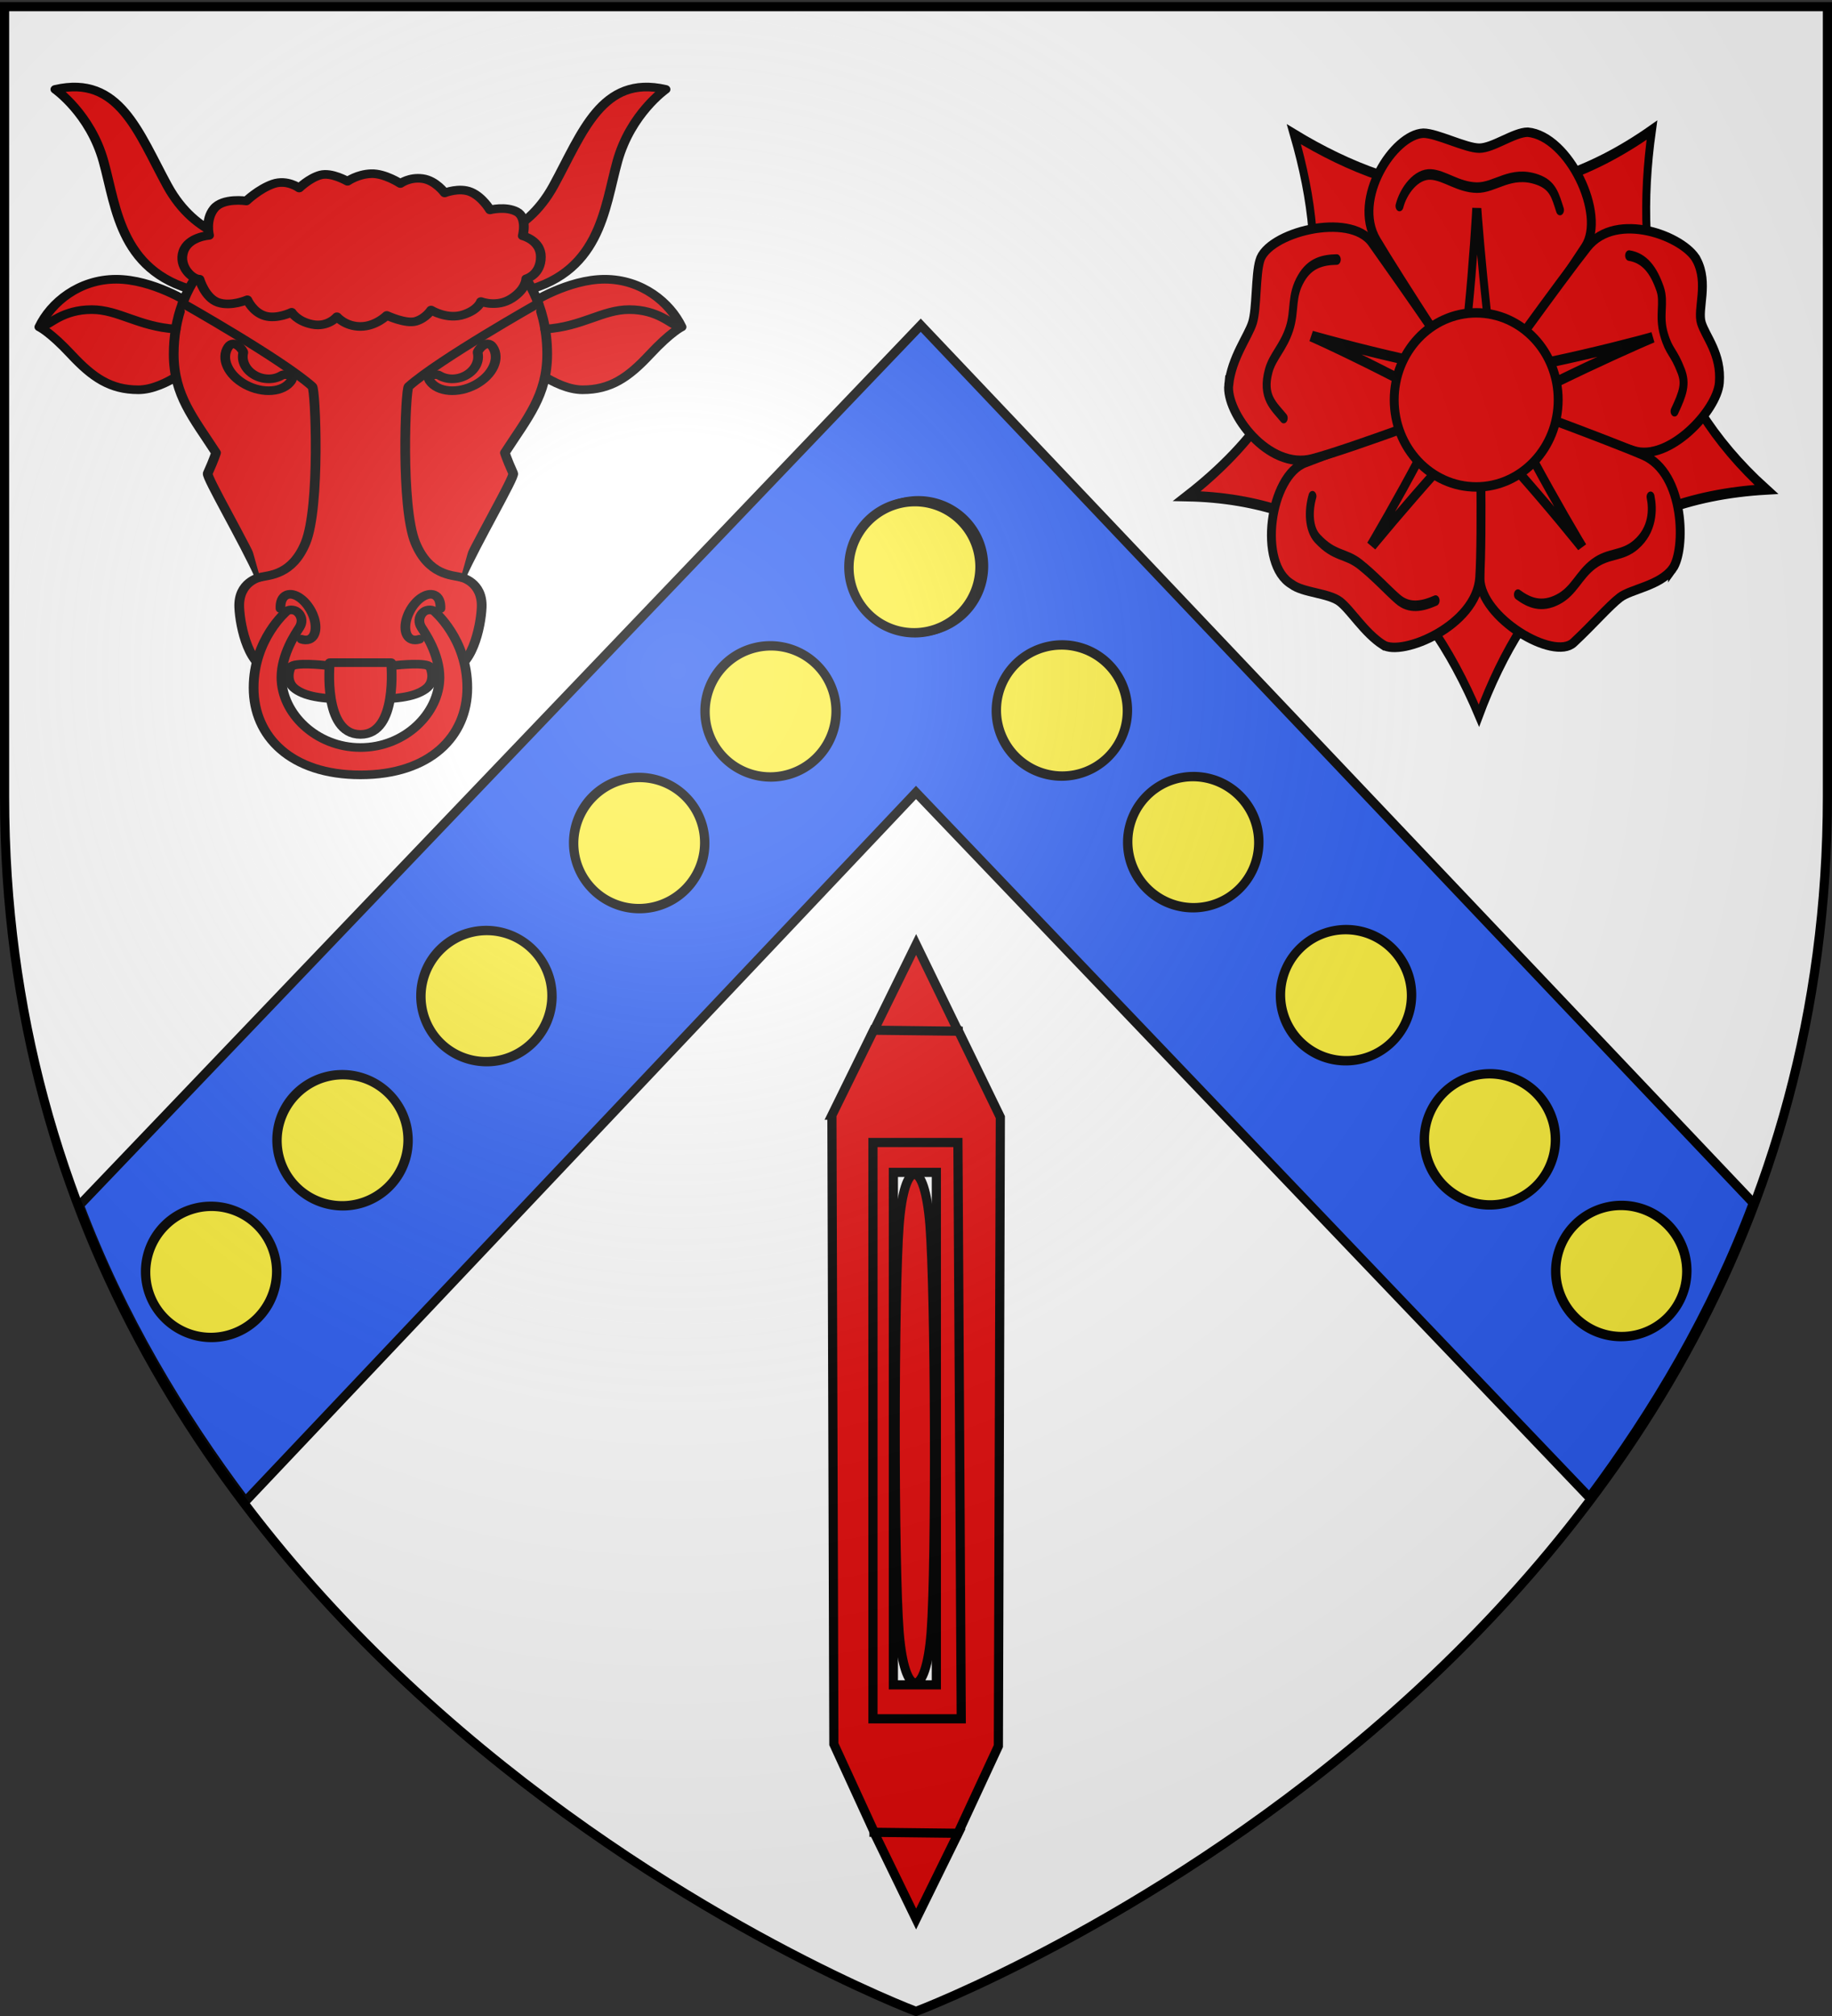 <svg xmlns="http://www.w3.org/2000/svg" xmlns:xlink="http://www.w3.org/1999/xlink" width="600" height="660" version="1.0"><rect width="100%" height="100%" fill="#333333" stroke="none"/><defs><linearGradient id="g"><stop offset="0" style="stop-color:#fd0000;stop-opacity:1"/><stop offset=".5" style="stop-color:#e77275;stop-opacity:.659"/><stop offset="1" style="stop-color:black;stop-opacity:.323"/></linearGradient><linearGradient id="b"><stop offset="0" style="stop-color:white;stop-opacity:.314"/><stop offset=".19" style="stop-color:white;stop-opacity:.251"/><stop offset=".6" style="stop-color:#6b6b6b;stop-opacity:.125"/><stop offset="1" style="stop-color:black;stop-opacity:.125"/></linearGradient><linearGradient id="p"><stop offset="0" style="stop-color:#fff;stop-opacity:1"/><stop offset="1" style="stop-color:#fff;stop-opacity:1"/></linearGradient><linearGradient id="d"><stop offset="0" style="stop-color:#fd0000;stop-opacity:1"/><stop offset=".5" style="stop-color:#e77275;stop-opacity:.659"/><stop offset="1" style="stop-color:black;stop-opacity:.323"/></linearGradient><linearGradient id="c"><stop offset="0" style="stop-color:white;stop-opacity:.314"/><stop offset=".19" style="stop-color:white;stop-opacity:.251"/><stop offset=".6" style="stop-color:#6b6b6b;stop-opacity:.125"/><stop offset="1" style="stop-color:black;stop-opacity:.125"/></linearGradient><linearGradient id="e"><stop offset="0" style="stop-color:#fff;stop-opacity:.314"/><stop offset=".19" style="stop-color:#fff;stop-opacity:.251"/><stop offset=".6" style="stop-color:#6b6b6b;stop-opacity:.125"/><stop offset="1" style="stop-color:#000;stop-opacity:.125"/></linearGradient><linearGradient id="f"><stop offset="0" style="stop-color:#fd0000;stop-opacity:1"/><stop offset=".5" style="stop-color:#e77275;stop-opacity:.659"/><stop offset="1" style="stop-color:black;stop-opacity:.323"/></linearGradient><linearGradient id="i"><stop offset="0" style="stop-color:#000;stop-opacity:1"/><stop offset="1" style="stop-color:#000;stop-opacity:1"/></linearGradient><linearGradient id="a"><stop offset="0" style="stop-color:#fd0000;stop-opacity:1"/><stop offset=".5" style="stop-color:#e77275;stop-opacity:.659"/><stop offset="1" style="stop-color:black;stop-opacity:.323"/></linearGradient><linearGradient id="h"><stop offset="0" style="stop-color:white;stop-opacity:.314"/><stop offset=".19" style="stop-color:white;stop-opacity:.251"/><stop offset=".6" style="stop-color:#6b6b6b;stop-opacity:.125"/><stop offset="1" style="stop-color:black;stop-opacity:.125"/></linearGradient><linearGradient id="k"><stop offset="0" style="stop-color:#fd0000;stop-opacity:1"/><stop offset=".5" style="stop-color:#e77275;stop-opacity:.659"/><stop offset="1" style="stop-color:black;stop-opacity:.323"/></linearGradient><linearGradient id="j"><stop offset="0" style="stop-color:white;stop-opacity:.314"/><stop offset=".19" style="stop-color:white;stop-opacity:.251"/><stop offset=".6" style="stop-color:#6b6b6b;stop-opacity:.125"/><stop offset="1" style="stop-color:black;stop-opacity:.125"/></linearGradient><linearGradient id="m"><stop offset="0" style="stop-color:#fd0000;stop-opacity:1"/><stop offset=".5" style="stop-color:#e77275;stop-opacity:.659"/><stop offset="1" style="stop-color:#000;stop-opacity:.323"/></linearGradient><linearGradient id="l"><stop offset="0" style="stop-color:#fff;stop-opacity:.314"/><stop offset=".19" style="stop-color:#fff;stop-opacity:.251"/><stop offset=".6" style="stop-color:#6b6b6b;stop-opacity:.125"/><stop offset="1" style="stop-color:#000;stop-opacity:.125"/></linearGradient><linearGradient id="o"><stop offset="0" style="stop-color:#fd0000;stop-opacity:1"/><stop offset=".5" style="stop-color:#e77275;stop-opacity:.659"/><stop offset="1" style="stop-color:black;stop-opacity:.323"/></linearGradient><linearGradient id="n"><stop offset="0" style="stop-color:#fff;stop-opacity:.314"/><stop offset=".19" style="stop-color:#fff;stop-opacity:.251"/><stop offset=".6" style="stop-color:#6b6b6b;stop-opacity:.125"/><stop offset="1" style="stop-color:#000;stop-opacity:.125"/></linearGradient><radialGradient xlink:href="#b" id="w" cx="221.445" cy="226.331" r="300" fx="221.445" fy="226.331" gradientTransform="matrix(1.353 0 0 1.349 -77.63 -85.747)" gradientUnits="userSpaceOnUse"/></defs><g style="display:inline"><path d="M300 658.5s298.5-112.32 298.5-397.772V2.176H1.5v258.552C1.5 546.18 300 658.5 300 658.5z" style="fill:#fff;fill-opacity:1;fill-rule:evenodd;stroke:none;stroke-width:1px;stroke-linecap:butt;stroke-linejoin:miter;stroke-opacity:1"/><path d="M26.013 394.585C39.736 430.979 59.1 463.192 80.37 491.49L300 259.433l220.567 230.808c21.023-28.183 40.124-60.222 53.67-96.375L301.555 106.47z" style="fill:#2b5df2;fill-opacity:1;fill-rule:evenodd;stroke:#000;stroke-width:3;stroke-linecap:butt;stroke-linejoin:miter;stroke-miterlimit:4;stroke-opacity:1;stroke-dasharray:none;display:inline"/><g style="fill:#e20909;stroke:#000;stroke-opacity:1;stroke-width:6.98;stroke-miterlimit:4;stroke-dasharray:none"><g style="fill:#e20909;display:inline;stroke:#000;stroke-opacity:1;stroke-width:6.98;stroke-miterlimit:4;stroke-dasharray:none"><g style="fill:#e20909;stroke:#000;stroke-opacity:1;stroke-width:8.724;stroke-miterlimit:4;stroke-dasharray:none"><path d="m201.708 222.734-6.483-40.634s-41.062-2.139-66.996-55.605C102.295 73.03 85.006 14.216 27.735 29.187c0 0 31.337 24.594 43.223 72.714 11.887 48.12 15.128 115.486 89.688 132.595 74.56 17.11 41.062-11.762 41.062-11.762zm273.066-96.239c-25.935 53.466-66.996 55.605-66.996 55.605l-6.483 40.634s-33.498 28.872 41.062 11.762c74.561-17.109 77.802-84.476 89.688-132.595 11.887-48.12 43.224-72.714 43.224-72.714-57.273-14.97-74.562 43.842-100.495 97.308zM82.261 221.045c-32.998 0-58.38 23.207-68.896 48.227 0 0 9.428 4.714 28.646 27.921s35.173 35.536 60.193 35.536c25.02 0 53.666-29.37 53.666-29.37l-7.252-58.019s-33.36-24.295-66.357-24.295zm438.48 0c-32.997 0-66.356 24.294-66.356 24.294l-7.253 58.018s28.646 29.371 53.666 29.371c25.021 0 40.975-12.329 60.193-35.536 19.218-23.207 28.646-27.92 28.646-27.92-10.516-25.02-35.897-48.227-68.896-48.227z" style="fill:#e20909;stroke:#000;stroke-width:8.724;stroke-linecap:round;stroke-linejoin:round;stroke-opacity:1;stroke-miterlimit:4;stroke-dasharray:none" transform="matrix(.365 0 0 .324 8.007 19.803)"/><path d="M438.543 417.217c-6.063-15.158-7.444-20.843-7.444-20.843 20.1-34.986 37.964-58.062 37.964-99.747 0-53.595-23.82-83.37-23.82-83.37l-143.74-11.3-143.743 11.3s-8.25 10.313-15.039 29.723c-.269.768-.535 1.55-.798 2.347-2.47 7.47-4.688 16.184-6.154 26.083-1.14 7.7-1.828 16.115-1.828 25.217 0 41.685 17.865 64.761 37.963 99.747 0 0-1.38 5.685-7.444 20.843-1.489 3.722 32.752 69.228 46.896 104.957 0 0-19.613 4.443-18.609 30.52.745 19.354 8.933 64.018 31.264 64.018 9.677 0 14.888-3.723 14.888-3.723s-6.086 14.042 4.466 22.332c10.421 8.188 26.207 10.288 58.138 10.288 31.931 0 47.717-2.1 58.138-10.288 10.553-8.29 4.466-22.332 4.466-22.332s5.211 3.723 14.888 3.723c22.331 0 30.52-44.663 31.265-64.018 1.003-26.076-18.609-30.52-18.609-30.52 14.14-35.73 48.381-101.235 46.892-104.957z" style="fill:#e20909;stroke:#000;stroke-width:8.724;stroke-linecap:round;stroke-linejoin:round;stroke-opacity:1;stroke-miterlimit:4;stroke-dasharray:none" transform="matrix(.365 0 0 .324 8.007 19.803)"/><path d="M141.922 245.326s88.41 56.14 116.33 84.053c2.977 2.977 7.212 121.516-5.956 157.808-11.979 33.015-32.688 32.69-40.94 34.986M461.08 245.326s-88.41 56.14-116.329 84.053c-2.978 2.977-7.213 121.516 5.955 157.808 11.98 33.015 32.688 32.69 40.941 34.986M229.766 553.81c-.365-6.664 1.551-11.975 5.598-13.797 6.671-3.004 16.603 4.608 22.185 17.003 5.582 12.396 4.7 24.877-1.97 27.882-2.092.941-4.503.84-7-.125M373.237 553.81c.365-6.664-1.552-11.975-5.598-13.797-6.67-3.004-16.604 4.608-22.185 17.003-5.582 12.396-4.7 24.877 1.971 27.882 2.091.941 4.502.84 7-.125M157.05 221.006s4.97 18.976 16.717 23.494c11.747 4.518 26.205-2.71 26.205-2.71s4.97 12.65 15.813 16.265 23.946-3.615 23.946-3.615 4.862 9.114 18.524 12.2c14.006 3.162 22.14-7.682 22.14-7.682s7.421 9.804 21.105 9.804c13.684 0 23.624-11.16 23.624-11.16s17.17 9.036 26.205 5.874c9.036-3.162 13.555-11.295 13.555-11.295s14.533 10.146 29.367 4.52c13.103-4.97 15.362-13.104 15.362-13.104s14.458 6.325 27.561-3.163 13.103-19.88 13.103-19.88 13.103-4.015 13.103-22.139c0-16.717-16.266-21.235-16.266-21.235s4.518-18.524-5.422-24.398c-9.94-5.874-23.945-1.807-23.945-1.807s-6.776-13.103-17.169-18.073c-10.393-4.97-23.495.904-23.495.904s-8.133-12.65-19.88-14.458c-11.747-1.807-19.88 4.97-19.88 4.97s-14.006-10.392-26.205-9.94c-12.199.452-21.235 7.681-21.235 7.681s-14.458-9.488-24.398-6.326-18.976 13.103-18.976 13.103-10.844-9.036-23.495-4.066c-12.65 4.97-23.946 17.17-23.946 17.17s-20.784-3.616-28.917 7.68c-8.133 11.296-4.518 27.11-4.518 27.11s-18.524 1.354-23.042 16.264c-4.518 14.91 7.682 28.012 14.46 28.012zM269.39 611.08s-27.663-3.528-30.493 1.908M333.612 611.08s27.663-3.528 30.493 1.908M16.816 268.294c5.831-1.534 17.8-16.57 43.577-16.57 24.002 0 42.06 17.304 75.375 19.687M586.186 268.294c-5.83-1.534-17.799-16.57-43.577-16.57-24.002 0-42.059 17.304-75.374 19.687" style="fill:#e20909;stroke:#000;stroke-width:8.724;stroke-linecap:round;stroke-linejoin:round;stroke-opacity:1;stroke-miterlimit:4;stroke-dasharray:none" transform="matrix(.365 0 0 .324 8.007 19.803)"/><path d="M367.782 556.555c-2.63-2.302-7.892-1.972-10.85 1.974-2.96 3.945-3.618 9.206-.659 14.468 2.96 5.262 16.112 26.637 16.112 50.312 0 36.171-30.953 70.898-70.884 70.898-39.93 0-70.884-34.728-70.884-70.898 0-23.675 13.153-45.05 16.112-50.312 2.96-5.262 2.302-10.522-.658-14.468-2.96-3.946-8.22-4.275-10.85-1.974 0 0-29.596 27.951-29.596 77.275 0 49.324 33.584 87.998 95.875 87.998s95.875-38.674 95.875-87.998c0-49.324-29.593-77.275-29.593-77.275z" style="fill:#e20909;stroke:#000;stroke-width:8.724;stroke-linecap:round;stroke-linejoin:round;stroke-opacity:1;stroke-miterlimit:4;stroke-dasharray:none" transform="matrix(.365 0 0 .324 8.007 19.803)"/><path d="M329.015 608.452s6.606 72.53-27.514 72.53-27.514-72.53-27.514-72.53h55.028zM231.007 318.058c-6.634 4.631-16.134 4.963-24.049.131-8.418-5.138-12.458-14.54-10.603-22.97.434-1.969-8.132-14.503-13.442-5.805-7.052 11.55-.155 28.613 15.403 38.111 15.56 9.5 33.887 7.836 40.938-3.714 3.945-6.46-6.178-7.198-8.247-5.753zm189.082-28.644c-5.31-8.698-13.876 3.836-13.442 5.805 1.855 8.43-2.185 17.832-10.603 22.97-7.915 4.832-17.415 4.5-24.049-.13-2.069-1.446-12.192-.708-8.248 5.752 7.052 11.55 25.38 13.212 40.938 3.714 15.56-9.498 22.456-26.562 15.404-38.11z" style="fill:#e20909;stroke:#000;stroke-width:8.724;stroke-linecap:round;stroke-linejoin:round;stroke-opacity:1;stroke-miterlimit:4;stroke-dasharray:none" transform="matrix(.365 0 0 .324 8.007 19.803)"/><g style="fill:#e20909;stroke-width:3;stroke-miterlimit:4;stroke-dasharray:none"><g style="stroke:#000;stroke-width:7.581;stroke-miterlimit:4;stroke-opacity:1;stroke-dasharray:none;display:inline;fill:#e20909"><path d="m77.28 160.756 1.62 519.948 34.015 74.104 68.03.81 34.016-73.294 1.62-519.948-34.826-71.675-69.65-.81-34.825 70.865z" style="fill:#e20909;fill-opacity:1;fill-rule:evenodd;stroke:#000;stroke-width:7.581;stroke-linecap:butt;stroke-linejoin:miter;stroke-miterlimit:4;stroke-opacity:1;stroke-dasharray:none;stroke-dashoffset:0;marker-start:none" transform="matrix(.396 0 0 .396 241.856 301.437)"/><path d="M111.229 183.322h70.267l2.755 476.436H111.23V183.322z" style="fill:#e20909;fill-opacity:1;fill-rule:evenodd;stroke:#000;stroke-width:7.581;stroke-linecap:butt;stroke-linejoin:miter;stroke-miterlimit:4;stroke-opacity:1;stroke-dasharray:none" transform="matrix(.396 0 0 .396 241.856 301.437)"/><path d="m112.105 753.594 34.825 71.675 34.825-70.865-69.65-.81zM181.755 91.309 146.93 19.634l-34.825 70.865 69.65.81z" style="fill:#e20909;fill-opacity:1;fill-rule:evenodd;stroke:#000;stroke-width:7.581;stroke-linecap:butt;stroke-linejoin:miter;stroke-miterlimit:4;stroke-opacity:1;stroke-dasharray:none;stroke-dashoffset:0" transform="matrix(.396 0 0 .396 241.856 301.437)"/><path d="M128.115 208.025h35.546v423.656h-35.546z" style="fill:#fff;stroke:#000;stroke-width:7.581;stroke-miterlimit:4;stroke-opacity:1;stroke-dasharray:none" transform="matrix(.396 0 0 .396 241.856 301.437)"/><path d="M132.866 251.59c4.252-56.087 21.09-56.087 25.508 0 4.418 56.088 5.251 280.438 1 336.525-4.251 56.088-22.09 56.088-26.508 0-4.418-56.087-4.251-280.437 0-336.524z" style="fill:#e20909;fill-opacity:1;fill-rule:evenodd;stroke:#000;stroke-width:7.581;stroke-linecap:butt;stroke-linejoin:miter;stroke-miterlimit:4;stroke-opacity:1;stroke-dasharray:none" transform="matrix(.396 0 0 .396 241.856 301.437)"/></g></g><g style="fill:#e20909;display:inline;stroke-width:2.603;stroke-miterlimit:4;stroke-dasharray:none;stroke:#000;stroke-opacity:1"><g style="fill:#e20909;stroke-width:2.603;stroke-miterlimit:4;stroke-dasharray:none;stroke:#000;stroke-opacity:1"><path d="M530 390c0 27.614-22.386 50-50 50s-50-22.386-50-50 22.386-50 50-50 50 22.386 50 50z" style="fill:#e20909;stroke:#000;stroke-width:13.368;stroke-linecap:round;stroke-linejoin:round;stroke-miterlimit:4;stroke-opacity:1;stroke-dasharray:none" transform="matrix(.218 0 0 .231 378.921 40.79)"/><path d="M775 390c0 162.924-132.076 295-295 295S185 552.924 185 390 317.076 95 480 95s295 132.076 295 295z" style="fill:#e20909;stroke:#000;stroke-width:13.368;stroke-linecap:round;stroke-linejoin:round;stroke-miterlimit:4;stroke-opacity:1;stroke-dasharray:none" transform="matrix(.218 0 0 .231 378.921 40.79)"/><path d="M155.792 684.168c-6.396 34.543 2.78 64.949 37.452 88.58-51.035 2.205-78.474 24.071-94.121 55.763-18.62-33.433-48.802-53.436-95.623-54.116 45.508-26.74 47.203-57.36 35.024-89.21 36.958 16.934 75.486 21.144 117.268-1.017z" style="fill:#e20909;fill-opacity:1;stroke:#000;stroke-width:2.603;stroke-linecap:round;stroke-linejoin:miter;stroke-miterlimit:4;stroke-opacity:1;stroke-dasharray:none;marker-start:none" transform="matrix(1 0 0 1.328 385.236 -865.981)"/><g style="fill:#e20909;stroke:#000;stroke-width:13.368;stroke-miterlimit:4;stroke-opacity:1;stroke-dasharray:none"><path d="M400.097-5.46c20.506 0 63.64 21.213 84.146 21.213s52.326-22.628 72.832-22.628c61.553 5.292 118.31 116.8 86.267 162.635-31.724 45.378-155.63 221.785-159.806 216.374-11.012-14.266-121.525-174.155-154.15-226.274C292.998 87.73 355.505-3.624 400.097-5.46z" style="fill:#e20909;fill-opacity:1;stroke:#000;stroke-width:13.368;stroke-linecap:round;stroke-linejoin:miter;stroke-miterlimit:4;stroke-opacity:1;stroke-dasharray:none" transform="matrix(.218 0 0 .231 378.921 44.868)"/><path d="M810.791 174.165c18.44 33.172.71 69.645 7.046 89.147 6.337 19.503 30.48 44.232 27.056 84.903-3.314 39.356-75.781 112.578-129.007 96.348-53.227-16.23-241.061-66.152-237.207-71.795 10.165-14.881 128.079-169.394 167.565-216.527 44.042-52.572 146.107-15.249 164.547 17.924z" style="fill:#e20909;fill-opacity:1;stroke:#000;stroke-width:13.368;stroke-linecap:round;stroke-linejoin:miter;stroke-miterlimit:4;stroke-opacity:1;stroke-dasharray:none" transform="matrix(.218 0 0 .231 378.921 44.868)"/><path d="M774.558 611.754c-18.889 24.312-62.455 28.773-79.045 40.826-16.59 12.053-39.8 37.65-69.664 63.944-29.864 26.294-139.603-35.016-140.62-90.93-1.008-55.36-5.178-263.671 1.38-261.749 17.294 5.07 186.54 63.808 243.568 86.797 63.608 25.64 64.38 135.369 44.38 161.112z" style="fill:#e20909;fill-opacity:1;stroke:#000;stroke-width:13.368;stroke-linecap:round;stroke-linejoin:miter;stroke-miterlimit:4;stroke-opacity:1;stroke-dasharray:none" transform="matrix(.218 0 0 .231 378.921 44.868)"/><path d="M339.58 719.623c-28.08-17.066-48.333-49.289-64.923-61.342-16.59-12.053-55.633-12.45-72.223-24.504-51.88-28.502-32.566-154.05 20.297-172.296 52.338-18.065 261.776-97.935 261.974-91.104.524 18.014 4.435 192.527.194 253.868-4.73 68.418-117.237 112.444-145.318 95.378z" style="fill:#e20909;fill-opacity:1;stroke:#000;stroke-width:13.368;stroke-linecap:round;stroke-linejoin:miter;stroke-miterlimit:4;stroke-opacity:1;stroke-dasharray:none" transform="matrix(.218 0 0 .231 378.921 44.868)"/><path d="M107.795 351.282c4.465-38.793 29.469-68.93 35.806-88.432 6.336-19.502 4.549-68.07 10.886-87.573 11.075-39.764 135.033-70.092 168.721-25.454 33.354 44.194 165.55 221.528 159.114 223.828-16.97 6.064-189.043 67.417-248.693 82.34-66.53 16.643-130.348-65.496-125.834-104.71z" style="fill:#e20909;fill-opacity:1;stroke:#000;stroke-width:13.368;stroke-linecap:round;stroke-linejoin:miter;stroke-miterlimit:4;stroke-opacity:1;stroke-dasharray:none" transform="matrix(.218 0 0 .231 378.921 44.868)"/></g><path d="M37.305 733.16c0 .695 52.78 11.126 55.397 9.561 2.399-1.564 6.324-43.808 5.67-43.808-.654 0 4.362 42.417 6.325 44.156 1.963 1.912 54.96-8.17 54.742-8.692-.218-.522-49.29 16.34-50.38 18.427-.872 2.086 26.826 38.419 27.48 38.07.654-.347-34.895-32.681-38.167-32.507-2.726 0-38.821 31.986-38.385 32.508.654.348 28.57-36.68 27.48-38.767-.872-2.086-49.29-19.817-49.726-18.948h-.436z" style="fill:#e20909;fill-opacity:1;stroke:#000;stroke-width:2.603;stroke-linecap:round;stroke-linejoin:round;stroke-miterlimit:4;stroke-opacity:1;stroke-dasharray:none" transform="matrix(1 0 0 1.328 385.236 -865.981)"/><path d="M617 390c0 75.663-61.337 137-137 137s-137-61.337-137-137 61.337-137 137-137 137 61.337 137 137z" style="fill:#e20909;fill-opacity:1;stroke:#000;stroke-width:14.853;stroke-linecap:butt;stroke-miterlimit:4;stroke-opacity:1;stroke-dasharray:none" transform="matrix(.196 0 0 .208 389.39 49.796)"/><path d="M73.12 702.881c1.256-3.754 5.47-8.01 10.29-7.777 4.524.218 8.987 3.173 15.033 3.244 6.045.07 11.04-4.275 19.786-1.993 5.192 1.354 5.939 4.029 7.446 7.517M148.314 715.097c5.103.616 8.063 3.626 10.157 8.208 1.553 3.395-.529 6.581 1.255 11.186 1.784 4.605 3.105 4.065 5.668 9.112 1.581 3.113.621 5.37-2.194 9.873M155.342 774.566c.815 2.996.896 8.115-4.837 11.828-4.534 2.937-8.848 1.915-13.791 4.69-4.943 2.775-6.357 6.727-11.783 8.815-5.232 2.014-9.237.893-13.028-1.223M84.939 800.144c-4.42 1.472-8.67 2.082-12.397-.364-3.5-2.297-7.515-5.663-12.354-8.552-4.839-2.89-8.31-1.818-13.926-6.365-2.956-2.394-3.012-6.91-1.659-10.439M35.19 755.16c-3.124-2.896-7.291-5.223-4.87-11.76 1.284-3.465 4.812-5.72 6.765-10.282 1.952-4.561.348-7.948 3.846-12.454 2.902-3.738 7.011-4.523 11.639-4.587" style="fill:#e20909;stroke:#000;stroke-width:2.603;stroke-linecap:round;stroke-linejoin:miter;stroke-miterlimit:4;stroke-opacity:1;stroke-dasharray:none" transform="matrix(1 0 0 1.328 385.236 -865.981)"/></g></g></g></g></g><path id="q" d="M217.701 558.924a21.77 20.215 0 1 1-43.54 0 21.77 20.215 0 1 1 43.54 0z" style="fill:#fcef3c;fill-opacity:1;stroke:#000;stroke-width:3;stroke-linejoin:round;stroke-miterlimit:4;stroke-opacity:1;stroke-dasharray:none" transform="matrix(.697 .698 -.751 .75 583.835 -370.543)"/><use xlink:href="#q" id="r" width="600" height="660" x="0" y="0" transform="translate(47.128 47.2)"/><use xlink:href="#r" id="s" width="600" height="660" x="0" y="0" transform="translate(43.03 43.096)"/><use xlink:href="#q" id="t" width="600" height="660" x="0" y="0" transform="translate(140.183 140.396)"/><use xlink:href="#r" id="u" width="600" height="660" x="0" y="0" transform="translate(140.183 140.396)"/><use xlink:href="#s" id="v" width="600" height="660" x="0" y="0" transform="translate(140.183 140.396)"/><use xlink:href="#q" width="600" height="660" transform="matrix(-1 0 0 1 600.145 .29)"/><use xlink:href="#r" width="600" height="660" transform="matrix(-1 0 0 1 600.145 .29)"/><use xlink:href="#s" width="600" height="660" transform="matrix(-1 0 0 1 600.145 .29)"/><use xlink:href="#t" width="600" height="660" transform="matrix(-1 0 0 1 600.145 .29)"/><use xlink:href="#u" width="600" height="660" transform="matrix(-1 0 0 1 600.145 .29)"/><use xlink:href="#v" width="600" height="660" transform="matrix(-1 0 0 1 600.145 .29)"/></g><g style="display:inline"><path d="M300 658.5s298.5-112.32 298.5-397.772V2.176H1.5v258.552C1.5 546.18 300 658.5 300 658.5z" style="fill:url(#w);fill-opacity:1;fill-rule:evenodd;stroke:none"/></g><path d="M300 658.5S1.5 546.18 1.5 260.728V2.176h597v258.552C598.5 546.18 300 658.5 300 658.5z" style="opacity:1;fill:none;fill-opacity:1;fill-rule:evenodd;stroke:#000;stroke-width:3;stroke-linecap:butt;stroke-linejoin:miter;stroke-miterlimit:4;stroke-dasharray:none;stroke-opacity:1"/></svg>